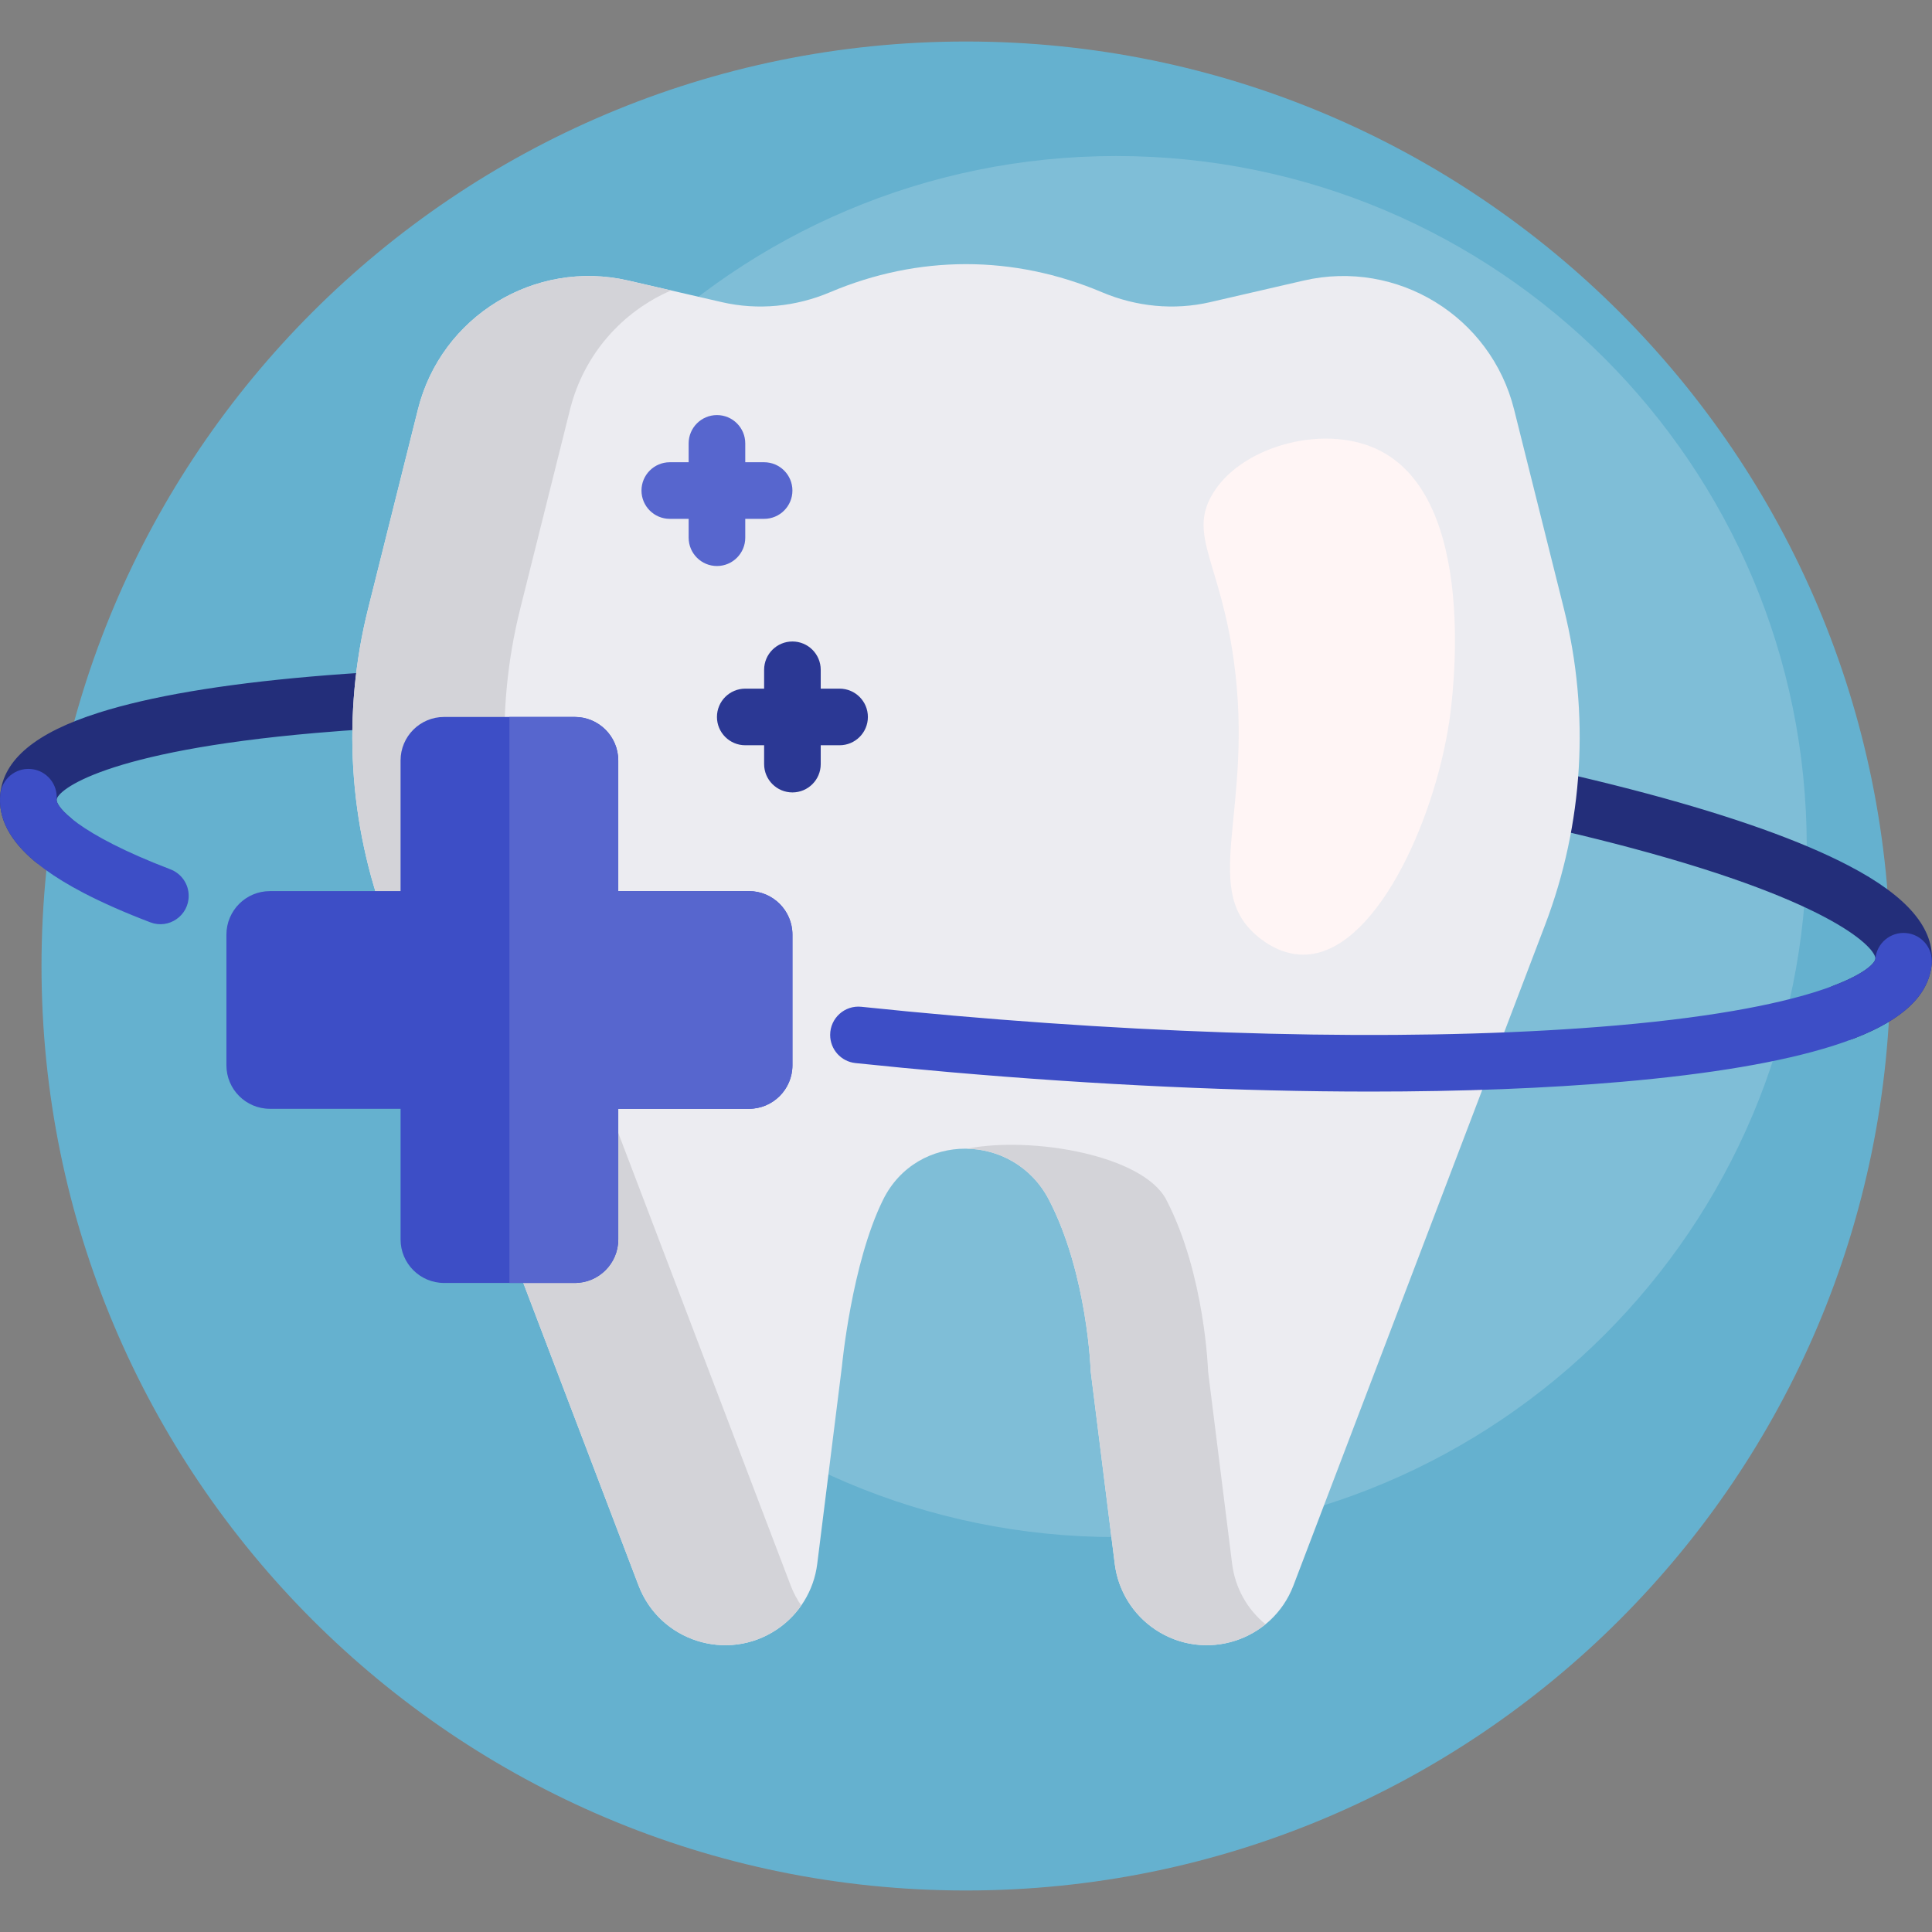 <svg id="Capa_1" enable-background="new 0 0 512 512" height="512" viewBox="0 0 512 512" width="512" xmlns="http://www.w3.org/2000/svg"><rect x="0" y="0" width="512" height="512" fill="#808080" stroke="none"/><g><path d="m501 256c0 135.31-109.69 245-245 245s-245-109.69-245-245 109.69-245 245-245 245 109.69 245 245z" fill="#65b1cf"/><path d="m478.807 224.346c0 101.068-81.932 183-183 183s-183-81.932-183-183 81.932-183 183-183 183 81.932 183 183z" fill="#7fbed7"/><path d="m511.938 255.39c0 .001 0 .001 0 0-.721 8.246-7.505 14.768-20.688 19.846-3.557 1.37-7.573-.215-9.273-3.627-.029-.059-.059-.118-.088-.177-1.964-3.93-.065-8.672 4.041-10.236 8.308-3.165 10.965-5.967 11.065-7.114.218-2.493-10.096-14.777-64.539-29.326-45.801-12.239-107.344-22.157-173.291-27.926-38.822-3.397-76.392-5.112-110.364-5.112-23.736 0-45.717.837-65.143 2.524-56.143 4.875-68.434 15.181-68.651 17.675-.067.765.858 2.453 3.747 4.845 5.393 4.467 2.242 13.238-4.763 13.238-1.731 0-3.425-.586-4.75-1.699-6.703-5.626-9.722-11.475-9.178-17.691.816-9.33 9.394-16.454 26.222-21.776 13.492-4.267 32.359-7.475 56.075-9.534 48.072-4.174 111.326-3.254 178.113 2.588 66.788 5.843 129.241 15.921 175.856 28.379 22.998 6.146 41.021 12.581 53.568 19.126 15.647 8.163 22.857 16.667 22.041 25.997z" fill="#232e7a"/><path d="m409.464 245.116-66.684 175.044c-5.616 14.743-23.472 20.451-36.598 11.699-5.943-3.962-9.868-10.313-10.754-17.4l-6.368-50.948s-.79-25.757-11.077-45.554c-9.338-17.97-34.99-18.155-43.963 0-8.344 16.882-10.895 44.093-10.895 44.093l-6.551 52.409c-.886 7.087-4.811 13.438-10.754 17.4-13.127 8.751-30.982 3.043-36.598-11.699l-66.684-175.045c-10.193-26.756-11.935-55.995-4.99-83.772l13.212-52.847c6.169-24.676 30.967-39.864 55.752-34.144l24.783 5.719c9.589 2.213 19.603 1.216 28.664-2.623 23.443-9.932 48.643-9.932 72.086 0 9.062 3.839 19.075 4.836 28.664 2.623l24.783-5.719c24.784-5.719 49.583 9.468 55.752 34.144l13.212 52.847c6.942 27.778 5.2 57.016-4.992 83.773z" fill="#ececf1"/><path d="m209.533 420.16c.736 1.933 1.684 3.711 2.803 5.321-1.736 2.486-3.936 4.658-6.517 6.378-13.127 8.751-30.982 3.043-36.598-11.699l-66.684-175.045c-10.193-26.756-11.935-55.995-4.99-83.772l13.212-52.847c6.169-24.676 30.967-39.864 55.752-34.144l11.344 2.618c-12.893 5.572-23.12 16.877-26.783 31.526l-13.212 52.847c-6.944 27.777-5.202 57.016 4.99 83.772zm116.997-5.7-6.368-50.948s-.79-25.757-11.077-45.554c-6.155-11.844-35.626-16.932-52.845-13.543 8.577.151 17.141 4.687 21.742 13.543 10.288 19.797 11.077 45.554 11.077 45.554l6.368 50.948c.886 7.087 4.811 13.438 10.754 17.4 9.38 6.253 21.174 5.123 29.191-1.41l.002-.001c-4.869-3.975-8.057-9.692-8.844-15.989z" fill="#d3d3d8"/><path d="m332.591 247.557c-14.228-12.768-.306-33.319-5.579-72.176-3.535-26.049-11.98-33.278-5.929-44.03 7.246-12.875 29.038-19.03 43.544-12.441 27.746 12.603 20.231 67.03 19.439 72.314-4.018 26.814-19.844 61.728-38.645 61.776-6.611.017-11.536-4.281-12.83-5.443z" fill="#fff5f5"/><path d="m230 190c0 4.142-3.358 7.5-7.5 7.5h-5v5c0 4.142-3.358 7.5-7.5 7.5s-7.5-3.358-7.5-7.5v-5h-5c-4.142 0-7.5-3.358-7.5-7.5s3.358-7.5 7.5-7.5h5v-5c0-4.142 3.358-7.5 7.5-7.5s7.5 3.358 7.5 7.5v5h5c4.142 0 7.5 3.358 7.5 7.5z" fill="#2b3894"/><path d="m210 247.692v34.615c0 6.372-5.166 11.538-11.538 11.538h-34.615v34.615c0 6.372-5.166 11.538-11.538 11.538h-34.615c-6.372 0-11.538-5.166-11.538-11.538v-34.615h-34.618c-6.372 0-11.538-5.166-11.538-11.538v-34.615c0-6.373 5.166-11.539 11.538-11.539h34.615v-34.615c0-6.373 5.166-11.538 11.538-11.538h34.615c6.372 0 11.538 5.166 11.538 11.538v34.615h34.615c6.375.001 11.541 5.167 11.541 11.539zm301.937 7.699c-.816 9.33-9.393 16.453-26.221 21.775-13.492 4.267-32.359 7.475-56.075 9.534-19.831 1.722-42.252 2.577-66.434 2.577-34.435 0-72.444-1.733-111.679-5.166-8.351-.731-16.635-1.527-24.828-2.387-3.813-.4-6.699-3.626-6.699-7.459 0-4.448 3.846-7.921 8.27-7.457 8.104.85 16.3 1.638 24.565 2.361 65.947 5.77 128.276 6.688 175.508 2.588 56.143-4.875 68.434-15.181 68.651-17.675.361-4.126 3.989-7.172 8.125-6.817 4.126.362 7.179 3.999 6.817 8.126zm-466.776-25.01c-24.752-9.466-30.317-16.626-30.156-18.464.361-4.126-2.691-7.763-6.818-8.125-4.119-.357-7.764 2.691-8.125 6.817-.816 9.33 6.394 17.834 22.042 25.998 5.043 2.631 10.97 5.244 17.75 7.827 4.898 1.866 10.149-1.777 10.149-7.018v-.024c0-3.114-1.932-5.898-4.842-7.011z" fill="#3d4ec6"/><path d="m210 247.692v34.615c0 6.372-5.166 11.538-11.538 11.538h-34.615v34.615c0 6.372-5.166 11.538-11.538 11.538h-17.309v-149.998h17.308c6.372 0 11.538 5.166 11.538 11.538v34.615h34.615c6.373.001 11.539 5.167 11.539 11.539zm0-117.692c0 4.142-3.358 7.5-7.5 7.5h-5v5c0 4.142-3.358 7.5-7.5 7.5s-7.5-3.358-7.5-7.5v-5h-5c-4.142 0-7.5-3.358-7.5-7.5s3.358-7.5 7.5-7.5h5v-5c0-4.142 3.358-7.5 7.5-7.5s7.5 3.358 7.5 7.5v5h5c4.142 0 7.5 3.358 7.5 7.5z" fill="#5766ce"/></g></svg>